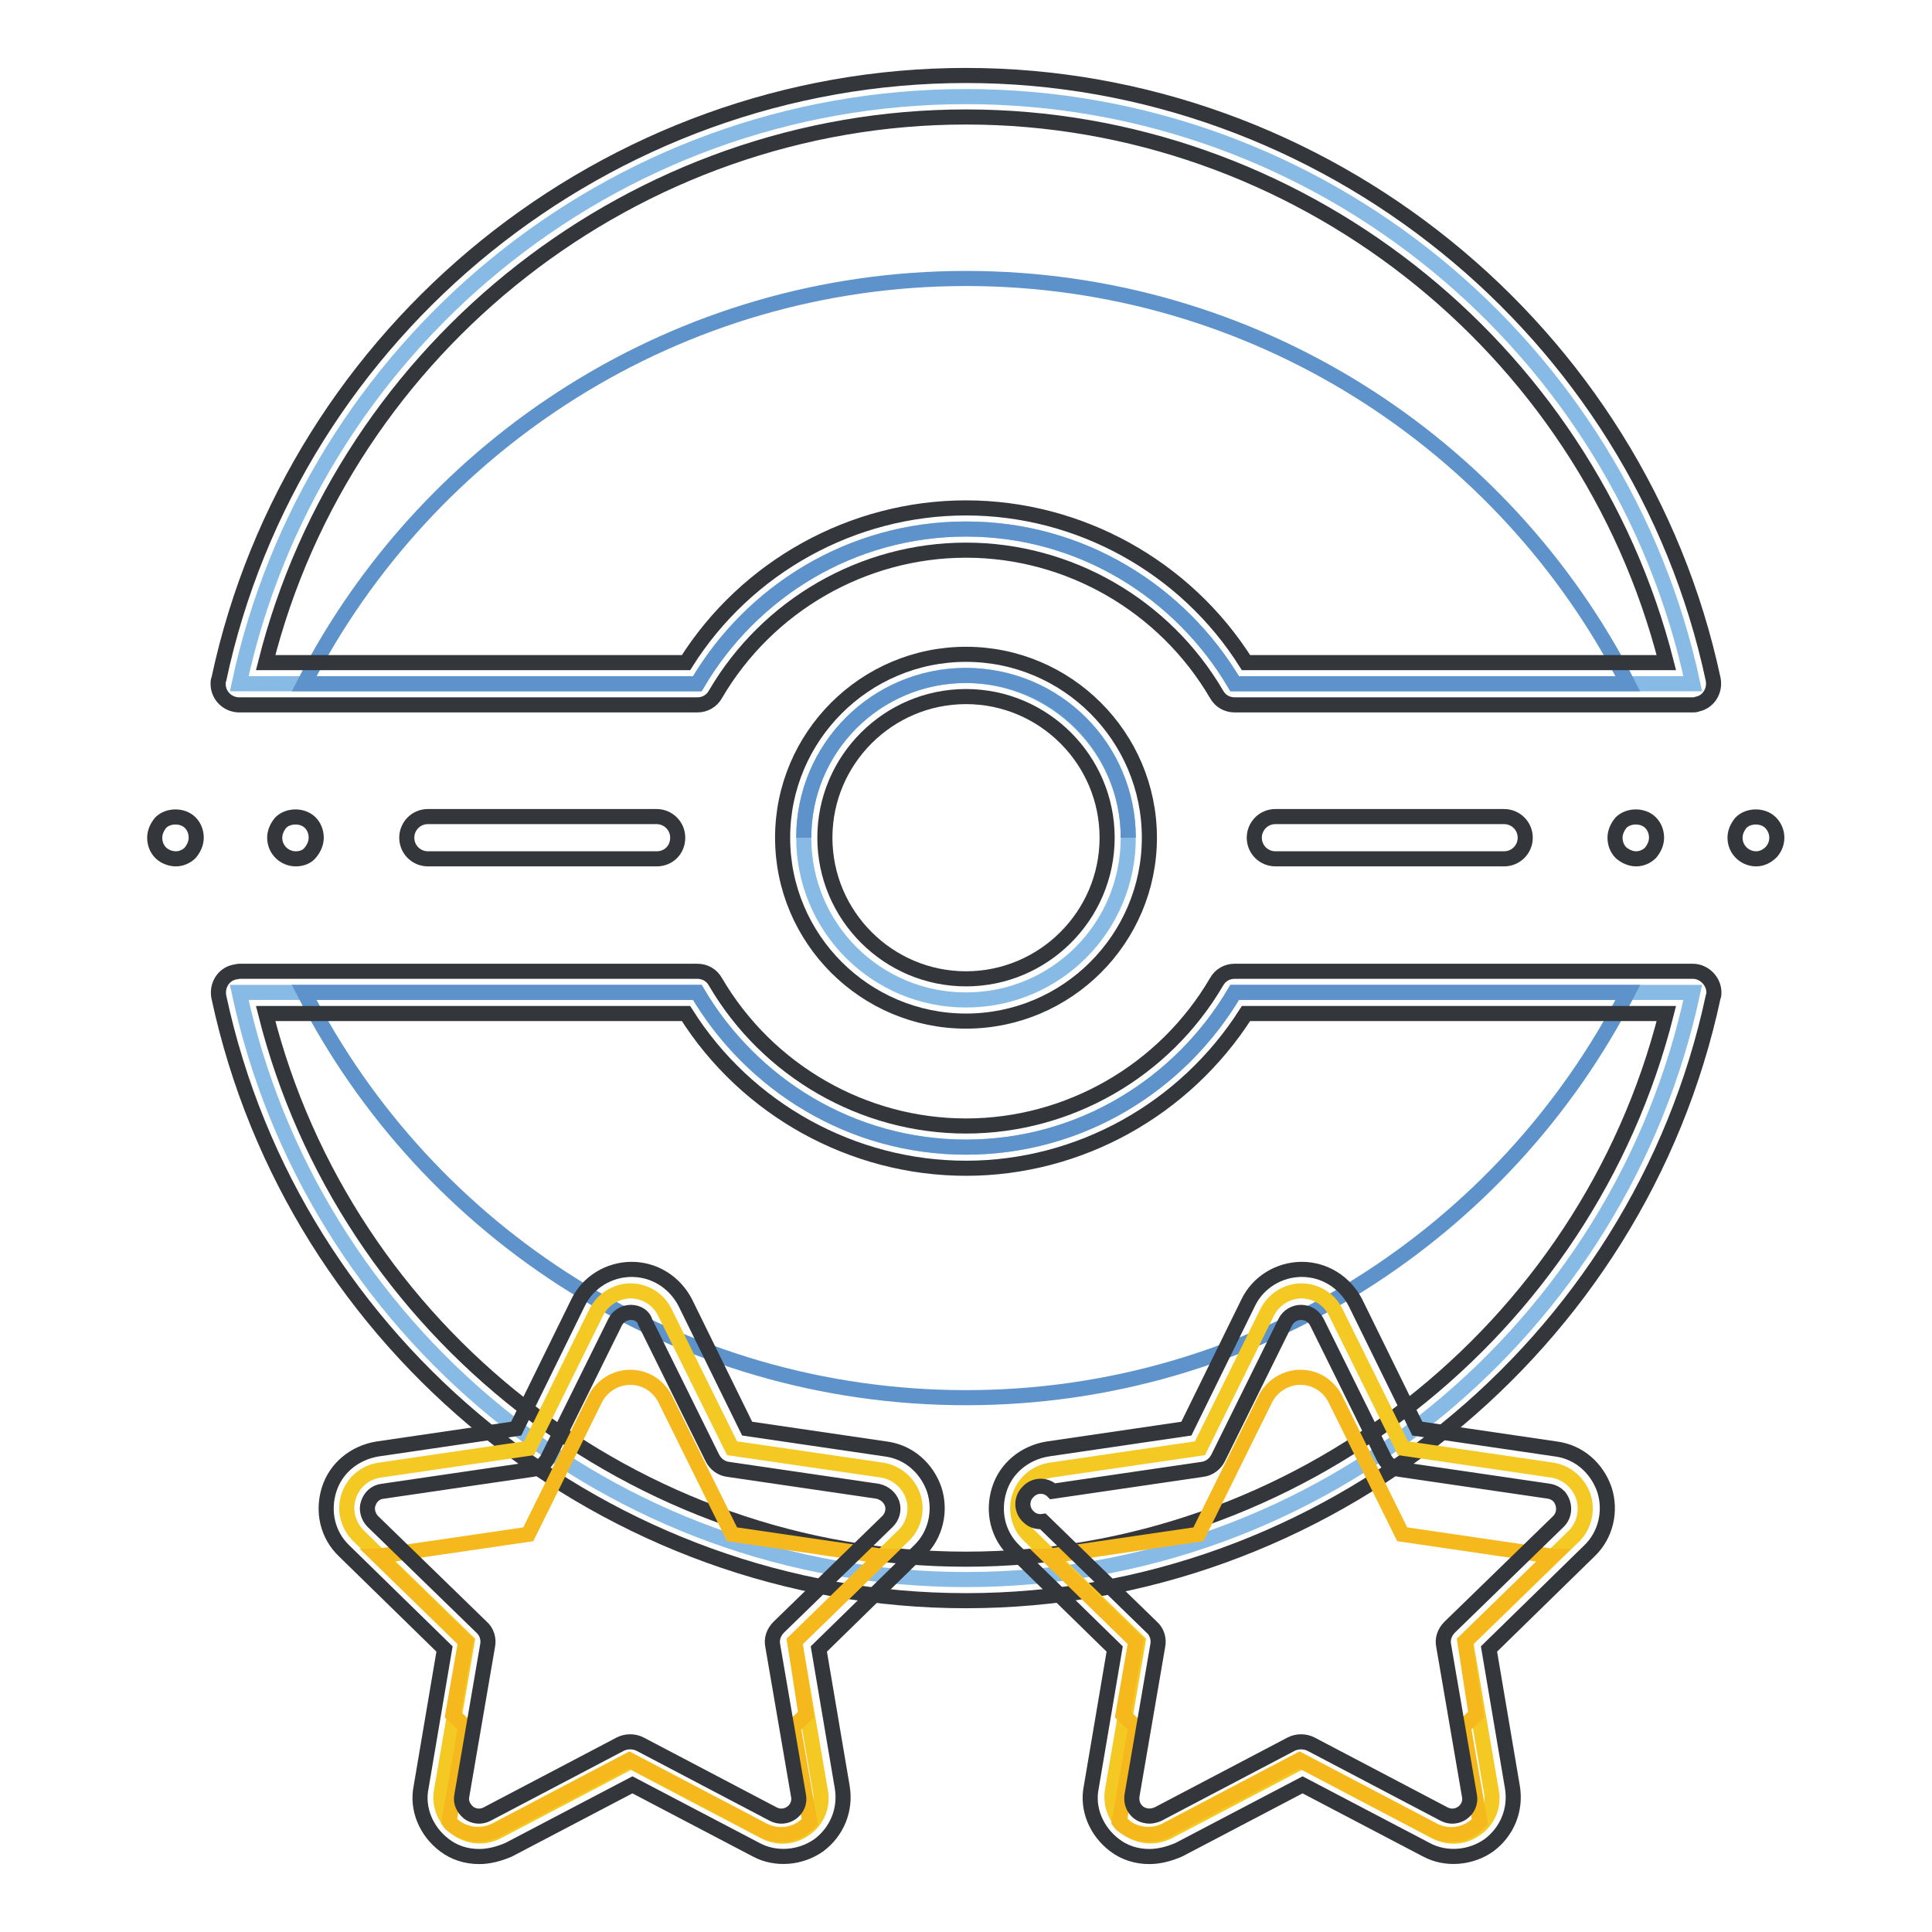 <?xml version="1.0" encoding="utf-8"?>
<!-- Svg Vector Icons : http://www.onlinewebfonts.com/icon -->
<!DOCTYPE svg PUBLIC "-//W3C//DTD SVG 1.1//EN" "http://www.w3.org/Graphics/SVG/1.1/DTD/svg11.dtd">
<svg version="1.1" xmlns="http://www.w3.org/2000/svg" xmlns:xlink="http://www.w3.org/1999/xlink" x="0px" y="0px" viewBox="0 0 256 256" enable-background="new 0 0 256 256" xml:space="preserve">
<g> <path stroke-width="2" fill-opacity="0" stroke="#87bbe6"  d="M163.6,131.5c-7.2,12.2-20.4,20.5-35.6,20.5c-15.2,0-28.4-8.3-35.6-20.5H31.7c9.5,44.4,49.1,77.8,96.3,77.8 c47.2,0,86.8-33.4,96.3-77.8H163.6z"/> <path stroke-width="2" fill-opacity="0" stroke="#5d93ca"  d="M128,152c-15.2,0-28.4-8.3-35.6-20.5H40.3c16.3,31.9,49.5,53.7,87.7,53.7c38.2,0,71.4-21.9,87.7-53.7h-52.1 C156.4,143.7,143.2,152,128,152z"/> <path stroke-width="2" fill-opacity="0" stroke="#33363a"  d="M128,212.1c-47.4,0-89.1-33.7-99-80c-0.3-1.5,0.6-3,2.1-3.3c0.2,0,0.4-0.1,0.6-0.1h60.7 c1,0,1.9,0.5,2.4,1.4c6.9,11.8,19.6,19.1,33.2,19.1c13.6,0,26.3-7.3,33.2-19.1c0.5-0.9,1.4-1.4,2.4-1.4h60.7c1.5,0,2.8,1.3,2.8,2.8 c0,0.2,0,0.4-0.1,0.6C217.1,178.4,175.4,212.1,128,212.1z M35.2,134.3c10.6,42.1,49.1,72.3,92.8,72.3c43.7,0,82.2-30.2,92.8-72.3 h-55.7c-8.1,12.7-22.1,20.5-37.1,20.5c-15,0-29.1-7.8-37.1-20.5H35.2z"/> <path stroke-width="2" fill-opacity="0" stroke="#87bbe6"  d="M92.4,90.6c7.1-12.2,20.4-20.5,35.6-20.5c15.2,0,28.4,8.3,35.6,20.5h60.7c-9.5-44.4-49.1-77.8-96.3-77.8 c-47.2,0-86.8,33.4-96.3,77.8H92.4z"/> <path stroke-width="2" fill-opacity="0" stroke="#5d93ca"  d="M128,70.1c15.2,0,28.4,8.3,35.6,20.5h52.1c-16.3-31.9-49.5-53.7-87.7-53.7c-38.2,0-71.4,21.9-87.7,53.7 h52.1C99.6,78.4,112.8,70.1,128,70.1z"/> <path stroke-width="2" fill-opacity="0" stroke="#33363a"  d="M224.3,93.4h-60.7c-1,0-1.9-0.5-2.4-1.4c-6.9-11.8-19.6-19.1-33.2-19.1c-13.6,0-26.3,7.3-33.2,19.1 c-0.5,0.9-1.4,1.4-2.4,1.4H31.7c-1.5,0-2.8-1.2-2.8-2.8c0-0.2,0-0.4,0.1-0.6c9.9-46.4,51.6-80,99-80c47.4,0,89.1,33.7,99,80 c0.3,1.5-0.6,3-2.1,3.3C224.7,93.4,224.5,93.4,224.3,93.4L224.3,93.4z M165.1,87.8h55.7c-10.7-42.1-49.1-72.3-92.8-72.3 c-43.7,0-82.2,30.2-92.8,72.3h55.7C98.9,75.1,113,67.3,128,67.3C143,67.3,157.1,75.1,165.1,87.8L165.1,87.8z"/> <path stroke-width="2" fill-opacity="0" stroke="#87bbe6"  d="M149.5,111c0,11.9-9.6,21.5-21.5,21.5c-11.9,0-21.5-9.6-21.5-21.5c0-11.9,9.6-21.5,21.5-21.5 C139.8,89.6,149.5,99.2,149.5,111z"/> <path stroke-width="2" fill-opacity="0" stroke="#5d93ca"  d="M106.5,111c0-11.9,9.6-21.5,21.5-21.5c11.9,0,21.5,9.6,21.5,21.5"/> <path stroke-width="2" fill-opacity="0" stroke="#33363a"  d="M128,135.3c-13.4,0-24.3-10.9-24.3-24.3s10.9-24.3,24.3-24.3c13.4,0,24.3,10.9,24.3,24.3 S141.4,135.3,128,135.3z M128,92.3c-10.3,0-18.7,8.4-18.7,18.7c0,10.3,8.4,18.7,18.7,18.7c10.3,0,18.7-8.4,18.7-18.7 C146.7,100.7,138.3,92.3,128,92.3z M87,113.8H56.7c-1.5,0-2.8-1.2-2.8-2.8c0-1.5,1.2-2.8,2.8-2.8c0,0,0,0,0,0H87 c1.5,0,2.8,1.2,2.8,2.8C89.8,112.6,88.6,113.8,87,113.8z M39.2,113.8c-1.5,0-2.8-1.2-2.8-2.8c0-0.7,0.3-1.4,0.8-2c1-1,2.9-1,3.9,0 c0.5,0.5,0.8,1.2,0.8,2c0,0.7-0.3,1.4-0.8,2C40.7,113.5,40,113.8,39.2,113.8z M23.3,113.8c-0.7,0-1.5-0.3-2-0.8 c-0.5-0.5-0.8-1.2-0.8-2c0-0.7,0.3-1.4,0.8-2c1-1,2.9-1,3.9,0c0.5,0.5,0.8,1.2,0.8,2c0,0.7-0.3,1.4-0.8,2 C24.7,113.5,24,113.8,23.3,113.8z M199.3,113.8h-30.3c-1.5,0-2.8-1.2-2.8-2.8c0-1.5,1.2-2.8,2.8-2.8c0,0,0,0,0,0h30.3 c1.5,0,2.8,1.2,2.8,2.8C202.1,112.6,200.8,113.8,199.3,113.8C199.3,113.8,199.3,113.8,199.3,113.8z M216.8,113.8 c-0.7,0-1.4-0.3-2-0.8c-0.5-0.5-0.8-1.2-0.8-2c0-0.7,0.3-1.4,0.8-2c1-1,2.9-1,3.9,0c0.5,0.5,0.8,1.2,0.8,2c0,0.7-0.3,1.4-0.8,2 C218.2,113.5,217.5,113.8,216.8,113.8z M232.7,113.8c-1.5,0-2.8-1.2-2.8-2.8c0-0.7,0.3-1.4,0.8-2c1-1,2.9-1,3.9,0 c1.1,1.1,1.1,2.8,0.1,3.9c0,0,0,0,0,0C234.1,113.5,233.4,113.8,232.7,113.8z"/> <path stroke-width="2" fill-opacity="0" stroke="#f5c923"  d="M121,198.3c-0.6-1.8-2.2-3.2-4.1-3.5L97,191.9l-8.9-18c-1.2-2.5-4.3-3.6-6.8-2.3c-1,0.5-1.8,1.3-2.3,2.3 l-8.9,18l-19.8,2.9c-2.8,0.4-4.7,3-4.3,5.8c0.2,1.1,0.7,2.1,1.5,2.9l14.4,14l-3.4,19.8c-0.5,2.8,1.4,5.4,4.2,5.9 c1.1,0.2,2.2,0,3.2-0.5l17.7-9.3l17.7,9.3c1.7,0.9,3.8,0.8,5.4-0.4c1.6-1.1,2.4-3.1,2-5l-3.4-19.8l14.4-14 C121.1,202.2,121.6,200.1,121,198.3L121,198.3z"/> <path stroke-width="2" fill-opacity="0" stroke="#f5b91d"  d="M105.3,217.5l11.6-11.3c0,0,0,0-0.1,0L97,203.3l-8.9-18c-0.9-1.7-2.6-2.8-4.6-2.8c-1.9,0-3.7,1.1-4.6,2.8 l-8.9,18l-19.8,2.9c0,0,0,0-0.1,0l11.6,11.3l-1.7,9.7l1.7,1.6l-2.2,12.6c0.2,0.3,0.5,0.5,0.8,0.7c1.6,1.1,3.6,1.3,5.4,0.4l17.7-9.3 l17.7,9.3c1.7,0.9,3.8,0.8,5.4-0.4c0.3-0.2,0.6-0.5,0.8-0.7l-2.2-12.6l1.7-1.6L105.3,217.5z"/> <path stroke-width="2" fill-opacity="0" stroke="#33363a"  d="M63.5,246c-1.7,0-3.3-0.5-4.6-1.5c-2.4-1.8-3.7-4.8-3.1-7.7l3.1-18.3l-13.3-13c-2.2-2.1-2.9-5.2-2-8.1 c0.9-2.9,3.4-4.9,6.4-5.4l18.4-2.7l8.2-16.7c1.3-2.7,4.1-4.4,7.1-4.4c3,0,5.7,1.7,7.1,4.4l8.2,16.7l18.4,2.7c3,0.4,5.4,2.5,6.4,5.4 c0.9,2.8,0.2,6-2,8.1l-13.3,13l3.1,18.3c0.5,3-0.7,5.9-3.1,7.7c-2.4,1.7-5.7,2-8.3,0.6l-16.4-8.6l-16.4,8.6 C66,245.7,64.7,246,63.5,246L63.5,246z M83.6,173.9c-0.9,0-1.7,0.5-2.1,1.3l-8.9,18c-0.4,0.8-1.2,1.4-2.1,1.5l-19.8,2.9 c-0.9,0.1-1.6,0.7-1.9,1.6c-0.3,0.8,0,1.8,0.6,2.4l14.4,14c0.7,0.6,1,1.6,0.8,2.5l-3.4,19.8c-0.2,0.9,0.2,1.7,0.9,2.3 c0.7,0.5,1.6,0.6,2.4,0.2l17.7-9.3c0.8-0.4,1.8-0.4,2.6,0l17.7,9.3c0.8,0.4,1.7,0.3,2.4-0.2c0.7-0.5,1.1-1.4,0.9-2.3l-3.4-19.8 c-0.2-0.9,0.1-1.8,0.8-2.5l14.4-14c0.6-0.6,0.9-1.5,0.6-2.4c-0.3-0.8-1-1.4-1.9-1.6l-19.8-2.9c-0.9-0.1-1.7-0.7-2.1-1.5l-8.9-18 C85.3,174.4,84.5,173.9,83.6,173.9L83.6,173.9z"/> <path stroke-width="2" fill-opacity="0" stroke="#f5c923"  d="M209.8,198.3c-0.6-1.8-2.2-3.2-4.1-3.5l-19.8-2.9l-8.9-18c-1.2-2.5-4.3-3.6-6.8-2.3c-1,0.5-1.8,1.3-2.3,2.3 l-8.9,18l-19.8,2.9c-1.9,0.3-3.5,1.6-4.1,3.5c-0.6,1.8-0.1,3.9,1.3,5.2l14.4,14l-3.4,19.8c-0.3,1.9,0.5,3.8,2,5 c1.6,1.1,3.6,1.3,5.4,0.4l17.7-9.3l17.7,9.3c1.7,0.9,3.8,0.8,5.4-0.4c1.6-1.1,2.4-3.1,2-5l-3.4-19.8l14.4-14 C209.9,202.2,210.4,200.1,209.8,198.3L209.8,198.3z"/> <path stroke-width="2" fill-opacity="0" stroke="#f5b91d"  d="M194.1,217.5l11.6-11.3c0,0,0,0-0.1,0l-19.8-2.9l-8.9-18c-0.9-1.7-2.6-2.8-4.6-2.8c-1.9,0-3.7,1.1-4.6,2.8 l-8.9,18l-19.8,2.9c0,0,0,0-0.1,0l11.6,11.3l-1.7,9.7l1.7,1.6l-2.2,12.6c0.2,0.3,0.5,0.5,0.8,0.7c1.6,1.1,3.7,1.3,5.4,0.4l17.7-9.3 l17.7,9.3c1.7,0.9,3.8,0.8,5.4-0.4c0.3-0.2,0.6-0.5,0.8-0.7l-2.2-12.6l1.7-1.6L194.1,217.5L194.1,217.5z"/> <path stroke-width="2" fill-opacity="0" stroke="#33363a"  d="M152.3,246c-1.7,0-3.3-0.5-4.6-1.5c-2.4-1.8-3.7-4.8-3.1-7.7l3.1-18.3l-13.3-13c-2.2-2.1-2.9-5.2-2-8.1 c0.9-2.9,3.4-4.9,6.4-5.4l18.4-2.7l8.2-16.7c1.3-2.7,4.1-4.4,7.1-4.4c3,0,5.7,1.7,7.1,4.4l8.2,16.7l18.4,2.7c3,0.4,5.4,2.5,6.4,5.4 v0c0.9,2.8,0.2,6-2,8.1l-13.3,13l3.1,18.3c0.5,3-0.7,5.9-3.1,7.7c-2.4,1.7-5.7,2-8.3,0.6l-16.4-8.6l-16.4,8.6 C154.8,245.7,153.5,246,152.3,246L152.3,246z M172.4,173.9c-0.9,0-1.7,0.5-2.1,1.3l-8.9,18c-0.4,0.8-1.2,1.4-2.1,1.5l-19.8,2.9 c-0.9-0.9-2.4-0.9-3.3,0.1c-0.9,0.9-0.9,2.4,0.1,3.3c0.5,0.5,1.2,0.7,1.9,0.6l14.4,14c0.7,0.6,1,1.6,0.8,2.5l-3.4,19.8 c-0.2,1.3,0.6,2.5,1.9,2.7c0.5,0.1,1,0,1.5-0.2l17.7-9.3c0.8-0.4,1.8-0.4,2.6,0l17.7,9.3c0.8,0.4,1.7,0.3,2.4-0.2 c0.7-0.5,1.1-1.4,0.9-2.3l-3.4-19.8c-0.2-0.9,0.1-1.8,0.8-2.5l14.4-14c0.9-0.9,0.9-2.3,0.1-3.3c-0.4-0.4-0.8-0.6-1.3-0.7l-19.8-2.9 c-0.9-0.1-1.7-0.7-2.1-1.5l-8.9-18C174.1,174.4,173.3,173.9,172.4,173.9L172.4,173.9z"/></g>
</svg>
